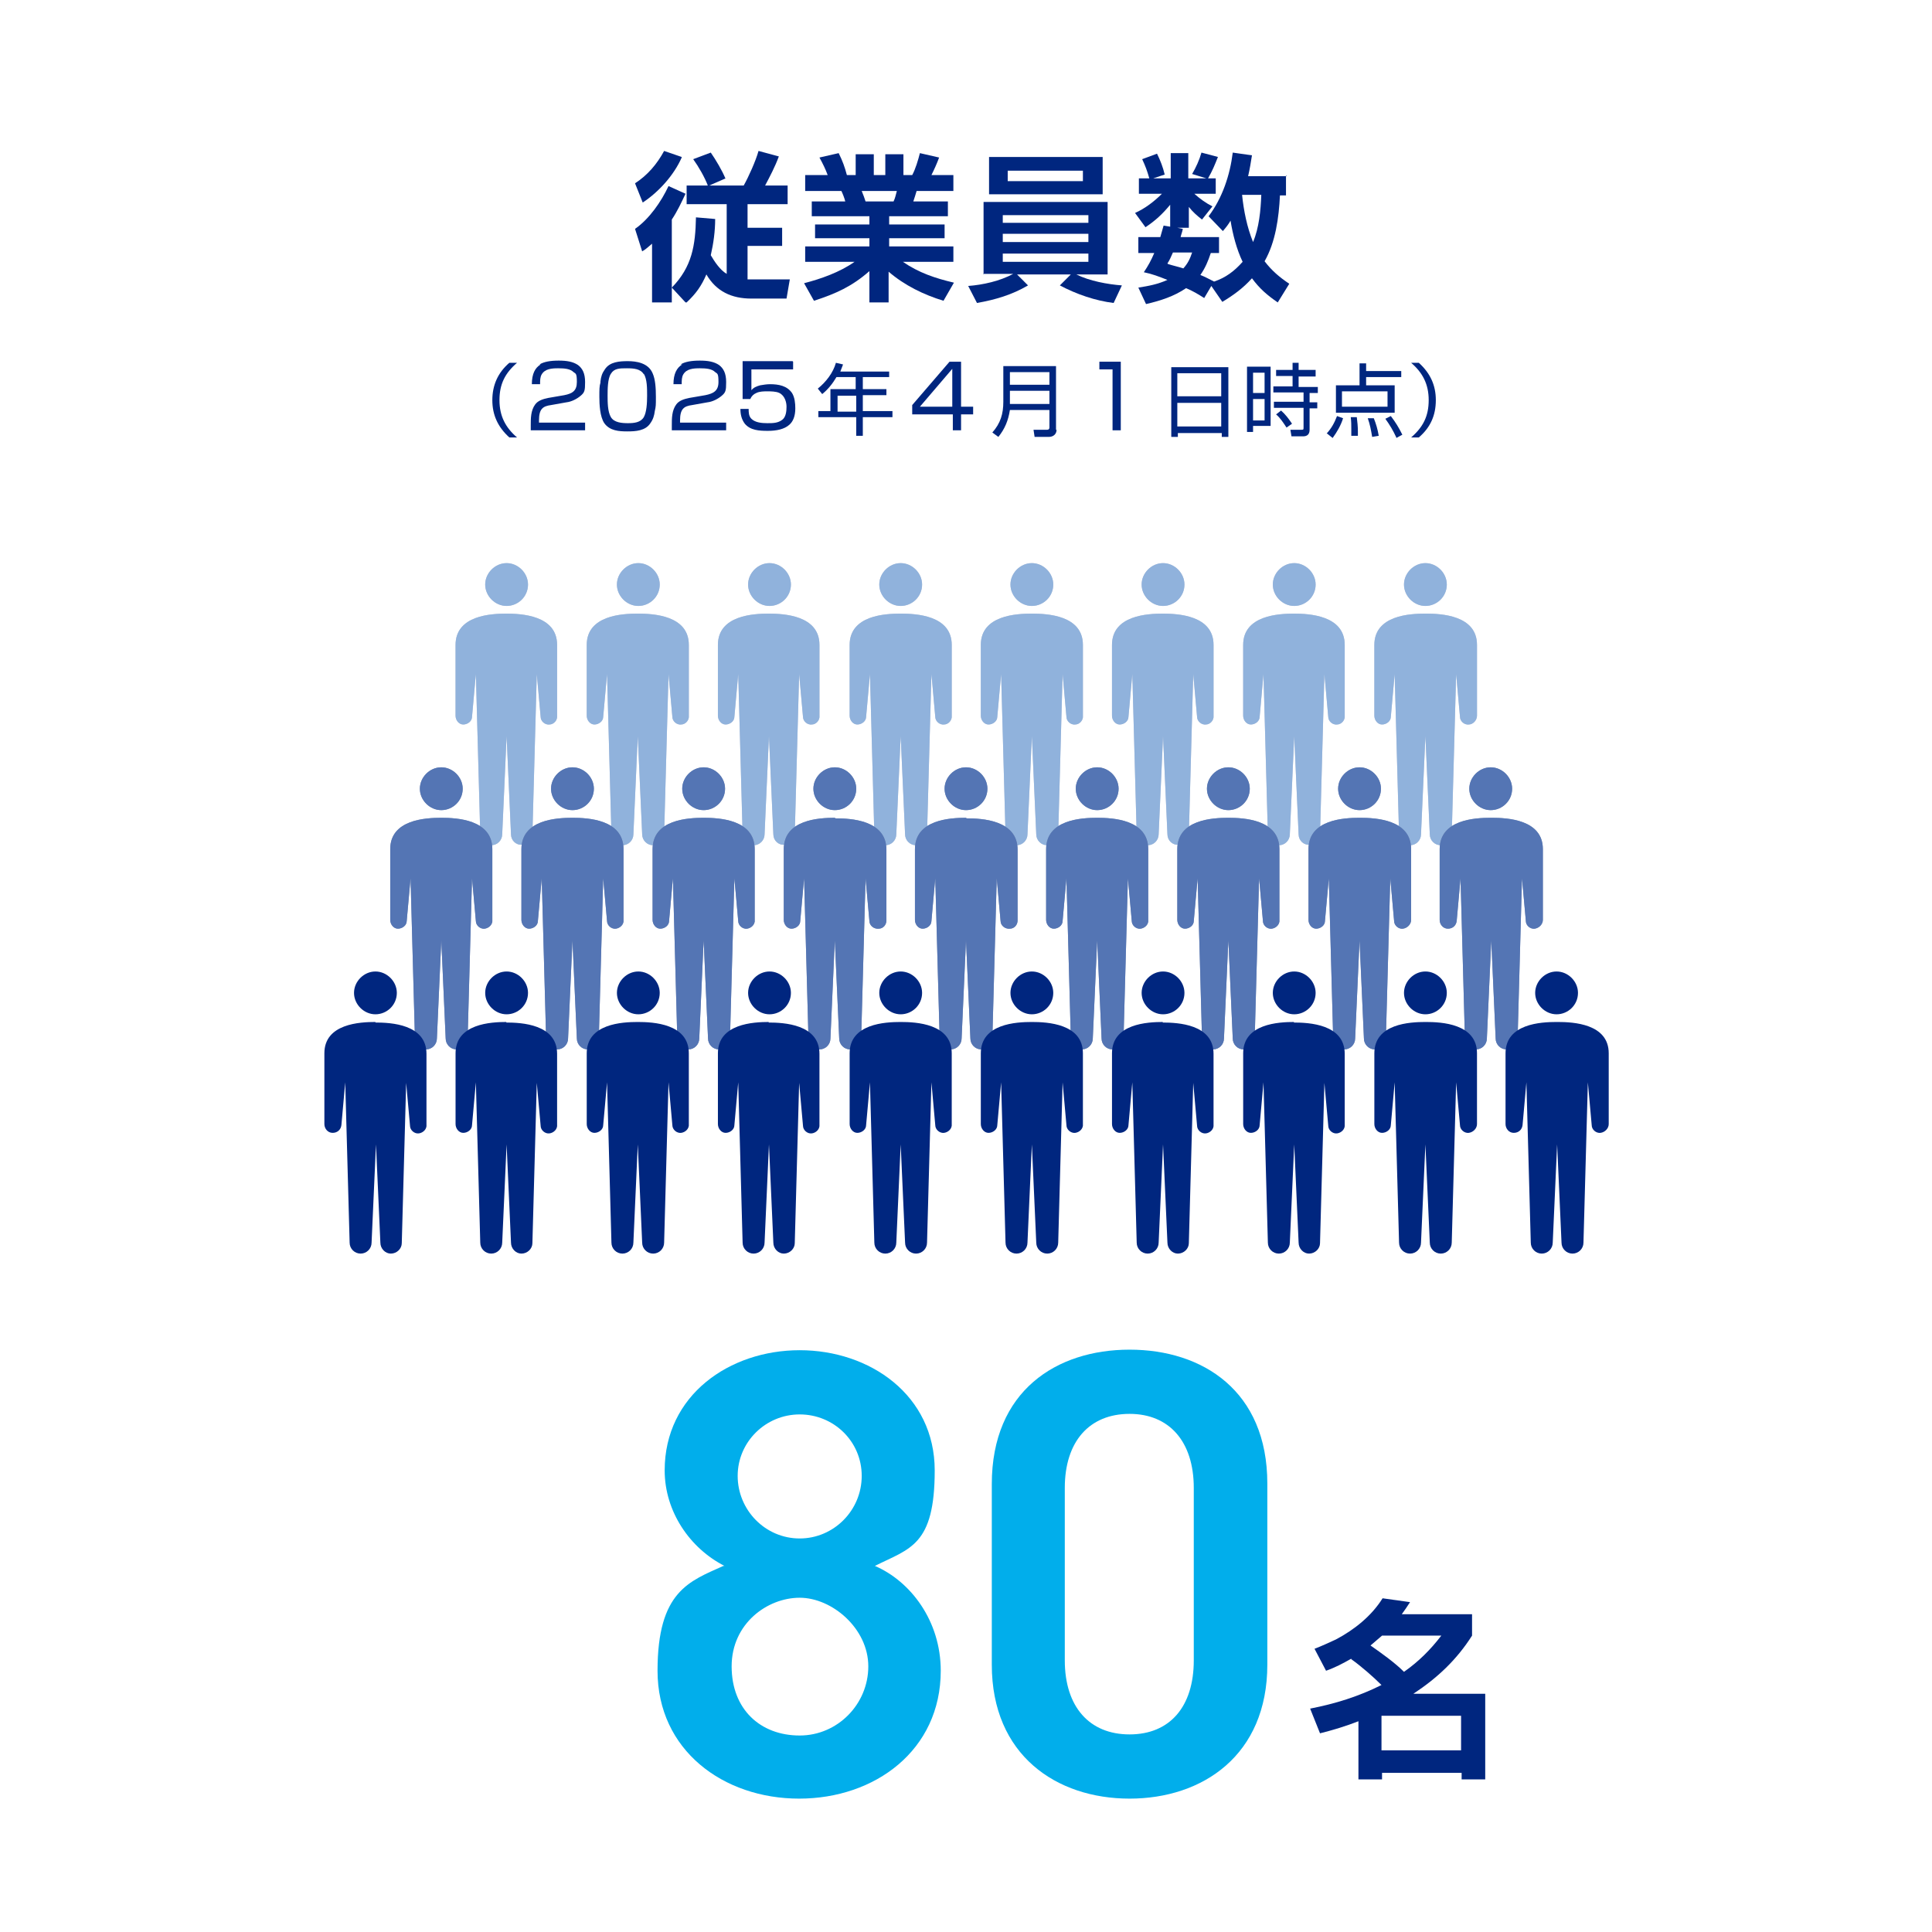 <?xml version="1.0" encoding="UTF-8"?>
<svg id="_レイヤー_1" data-name="レイヤー_1" xmlns="http://www.w3.org/2000/svg" version="1.1" viewBox="0 0 352 352">
  <!-- Generator: Adobe Illustrator 29.7.1, SVG Export Plug-In . SVG Version: 2.1.1 Build 8)  -->
  <defs>
    <style>
      .st0 {
        fill: #00267f;
      }

      .st1 {
        fill: #01aeeb;
      }

      .st2 {
        fill: #bdc7da;
      }

      .st3 {
        fill: #fff;
      }

      .st4 {
        fill: #5475b4;
      }

      .st5 {
        fill: #90b2dc;
      }

      .st6 {
        fill: #7b8fb5;
      }
    </style>
  </defs>
  <path class="st3" d="M0,0h352v352H0V0Z"/>
  <path class="st0" d="M124.2,28.7c-1.4,3.2-4.2,6.3-7.1,8.2l-1.4-3.5c2.3-1.5,4-3.5,5.3-5.9l3.2,1.1ZM122.4,55.1h-3.6v-10.7c-.6.5-1.1,1-1.8,1.4l-1.3-4.1c2.6-1.8,4.8-5,6.1-7.8l3.1,1.4c-.8,1.7-1.5,3.2-2.5,4.7v15.1h0ZM124.9,55.1l-2.5-2.7c3.7-3.8,4.3-7.7,4.4-12.8l3.5.3c0,2.2-.3,4.4-.8,6.6.7,1.2,1.7,2.7,2.9,3.4v-12.7h-7.3v-3.4h10.4c.9-1.6,2.2-4.5,2.7-6.3l3.7,1c-.7,1.9-1.6,3.6-2.5,5.3h4.1v3.4h-7.3v4.3h6.3v3.3h-6.3v6.1h7.7l-.6,3.5h-6.4c-3.6,0-6.4-1.3-8.2-4.4-.9,2.1-1.9,3.5-3.6,5.1h0ZM132.2,32.5l-3.2,1.4c-.6-1.6-1.7-3.5-2.7-4.9l3.2-1.2c.9,1.3,2.1,3.3,2.7,4.8h0Z"/>
  <path class="st0" d="M146.7,47.7v-2.8h11.7v-1.5h-9.9v-2.5h9.9v-1.5h-10.5v-2.7h6.1c-.1-.5-.5-1.5-.7-1.9h-6.6v-2.9h4.1c-.4-1.1-.9-2.1-1.5-3.2l3.5-.8c.7,1.4,1.1,2.5,1.5,4h1.6v-3.8h3.3v3.8h2.1v-3.8h3.3v3.8h1.6c.6-1.1,1.1-2.8,1.4-4l3.5.8c-.4,1.1-.9,2.2-1.4,3.2h4v2.9h-6.7c-.2.7-.4,1.3-.6,1.9h6.3v2.7h-10.7v1.5h10.1v2.5h-10.1v1.5h11.7v2.8h-9.2c2.9,2,5.9,3,9.3,3.8l-1.9,3.3c-3.6-1.1-7.1-2.8-10-5.3v5.6h-3.5v-5.7c-3.2,2.8-6.1,4.1-10.1,5.4l-1.8-3.2c3.1-.8,6.5-2,9.2-3.9h-9ZM157,34.8c.3.7.5,1.3.7,1.9h5.1c.3-.6.4-1.2.6-1.9h-6.3Z"/>
  <path class="st0" d="M179.2,50v-13.2h22.6v13.2h-5.7c2.4,1.2,5.7,1.8,8.3,2l-1.5,3.2c-3.3-.4-6.8-1.6-9.8-3.2l2-2h-9.8l2,2c-2.9,1.7-5.9,2.6-9.3,3.2l-1.6-3.1c2.7-.2,5.8-.9,8.2-2.2h-5.5,0ZM200.9,28.6v6.8h-20.7v-6.8h20.7ZM182.7,40.6h15.6v-1.4h-15.6v1.4ZM182.7,44.1h15.6v-1.5h-15.6v1.5ZM182.7,47.7h15.6v-1.5h-15.6v1.5ZM183.6,33h13.7v-1.9h-13.7v1.9Z"/>
  <path class="st0" d="M234.3,32v3.6h-1.1c-.2,4.1-.8,8.5-2.8,12,1.3,1.7,2.7,2.9,4.5,4.1l-2.1,3.4c-1.9-1.3-3.3-2.5-4.7-4.4-1.6,1.8-3.4,3.1-5.4,4.3l-2-2.9-1.3,2.2c-1.1-.7-2.1-1.3-3.3-1.8-2.2,1.5-4.7,2.3-7.3,2.9l-1.4-3c1.9-.3,3.5-.6,5.3-1.4-1.5-.6-2.8-1.1-4.3-1.4.8-1.2,1.3-2.1,1.9-3.5h-2.9v-2.9h4c.2-.7.4-1.4.6-2.1l1.2.2v-4c-1.4,1.7-2.7,2.9-4.5,4.1l-1.9-2.6c1.8-.8,3.5-2.1,4.9-3.5h-4.2v-2.8h1.9c-.4-1.4-.7-2.2-1.3-3.5l2.7-1c.6,1.2,1.1,2.5,1.4,3.8l-2.1.7h3.2v-4.6h3.2v4.6h3.3l-2.6-.8c.7-1.2,1.3-2.5,1.7-3.9l3,.8c-.6,1.5-1,2.5-1.8,3.9h1.4v2.8h-3.9c1,.9,2.1,1.7,3.3,2.3l-1.9,2.4c-.9-.7-1.7-1.4-2.4-2.3v3.8h-2.1l1,.2c-.1.6-.3,1-.4,1.5h7v2.9h-1.5c-.5,1.5-1,2.7-1.9,4,.8.3,1.7.8,2.5,1.2h0c2.1-.7,3.7-1.9,5.2-3.6-1.1-2.3-1.8-5-2.2-7.5-.4.7-.8,1.2-1.4,1.9l-2.6-2.7c2.5-3.3,3.9-7.5,4.4-11.6l3.5.5c-.2,1.3-.4,2.5-.7,3.8h7.1ZM212.8,48.1c.9.3,1.9.5,2.8.8.8-.9,1.2-1.7,1.6-2.9h-3.5c-.3.7-.6,1.4-1,2ZM229.8,35.5h-3.5c.3,2.9.9,5.9,2,8.6,1.1-2.6,1.4-5.8,1.5-8.6Z"/>
  <path class="st0" d="M94.2,66.1c-2.2,1.9-3.2,3.9-3.2,6.8s1.1,5,3.2,6.8h-1.4c-2.1-1.9-3.1-4.1-3.1-6.8s1-5,3.1-6.8h1.4Z"/>
  <path class="st0" d="M98.3,66.4c.8-.5,2-.7,3.5-.7s2.6.2,3.5.8c.8.6,1.3,1.5,1.3,3.1s-.1,1.9-.8,2.5-1.7,1.1-2.6,1.2l-2.8.5c-1.5.2-2.2.7-2.2,2.8v.4h8.4v1.4h-9.9v-.9c0-1.3,0-2.7.8-3.8.5-.7,1.4-1,2.4-1.2l2.9-.5c1.5-.3,2.3-.8,2.3-2.4s-.2-1.5-.6-1.8c-.6-.6-1.6-.7-2.8-.7s-2.4.1-3,1.1c-.3.5-.3,1.1-.3,1.8h-1.5c0-1.9.6-3,1.6-3.6h0Z"/>
  <path class="st0" d="M109.4,69.5c.1-.9.3-1.5.8-2.2.9-1.4,2.7-1.5,4.2-1.5s3.7.3,4.5,2.2c.5,1.1.6,2.7.6,4.3s0,1.7-.2,2.6c-.1.8-.3,1.5-.8,2.2-.9,1.4-2.7,1.5-4.2,1.5s-3.2-.1-4.2-1.5c-.8-1.2-.9-3.4-.9-4.8s0-1.9.2-2.6h0ZM117.3,68.2c-.6-1-1.8-1.1-3.1-1.1s-2.3,0-2.9,1c-.6.9-.6,2.9-.6,4s0,2.9.6,3.9c.6,1,2,1.1,3.1,1.1s2.3-.1,2.9-1.1c.5-.9.6-2.5.6-3.9s0-3-.6-4Z"/>
  <path class="st0" d="M124,66.4c.8-.5,2-.7,3.5-.7s2.6.2,3.5.8c.8.6,1.3,1.5,1.3,3.1s-.1,1.9-.8,2.5-1.7,1.1-2.6,1.2l-2.8.5c-1.5.2-2.2.7-2.2,2.8v.4h8.4v1.4h-9.9v-.9c0-1.3,0-2.7.8-3.8.5-.7,1.4-1,2.4-1.2l2.9-.5c1.5-.3,2.4-.8,2.4-2.4s-.2-1.5-.6-1.8c-.6-.6-1.6-.7-2.8-.7s-2.4.1-3,1.1c-.3.5-.3,1.1-.3,1.8h-1.5c0-1.9.6-3,1.6-3.6h0Z"/>
  <path class="st0" d="M144.5,65.9v1.4h-7.6v3.8c.4-.5.9-.7,1.6-.9.6-.1,1.2-.2,1.8-.2,1.6,0,3.1.3,4,1.6.5.8.6,1.9.6,2.8,0,1.4-.4,2.4-1.1,3-.9.8-2.3,1.1-3.9,1.1s-3.2-.1-4.2-1.3c-.6-.8-.8-1.7-.8-2.7h1.5c0,.6,0,1.3.5,1.8.7.7,1.9.8,2.9.8s1.9,0,2.7-.6c.7-.5.8-1.6.8-2.4s-.3-2-1.3-2.5c-.6-.3-1.6-.3-2.2-.3s-1.4,0-2,.3c-.5.2-.9.6-1.1,1.1h-1.4v-6.9h9.1Z"/>
  <path class="st0" d="M162,67.6v1.1h-4.8v2.2h4.3v1.1h-4.3v2.9h5.4v1.1h-5.4v3.4h-1.2v-3.4h-6.9v-1.1h2.2v-4h4.6v-2.2h-3.5c-.7,1.2-1.6,2.3-2.6,3.1l-.8-1c1.5-1.2,2.8-2.9,3.3-4.7l1.3.3c-.2.5-.3.8-.5,1.3h8.9ZM152.6,72.1v2.9h3.4v-2.9h-3.4Z"/>
  <path class="st0" d="M175.1,65.9v8.2h2.2v1.4h-2.2v2.9h-1.5v-2.9h-7.4v-1.7l6.8-7.9h2.1ZM167.6,74.1h5.9v-6.9l-5.9,6.9Z"/>
  <path class="st0" d="M192.5,78.3c0,.8-.6,1.3-1.4,1.3h-2.6l-.2-1.3h2.5c.3,0,.4-.2.4-.4v-3.2h-7.2c-.3,1.9-.9,3.4-2.1,4.9l-1.1-.8c1.5-1.7,2-3.4,2-5.6v-6.5h9.6v11.6h0ZM184,70.1h7.2v-2.3h-7.2v2.3ZM184,73.6h7.2v-2.4h-7.2v2.4Z"/>
  <path class="st0" d="M204.2,65.9v12.5h-1.5v-11.1h-2.4v-1.4h3.9Z"/>
  <path class="st0" d="M223.8,66.9v12.7h-1.2v-.7h-8v.7h-1.2v-12.7h10.5ZM222.5,72.2v-4.2h-8v4.2h8ZM214.5,77.7h8v-4.3h-8v4.3Z"/>
  <path class="st0" d="M231.5,66.8v10.8h-3.2v1.1h-1.1v-11.9h4.3ZM228.3,67.9v3.7h2.1v-3.7h-2.1ZM228.3,72.7v3.9h2.1v-3.9h-2.1ZM239.7,68.6h-3.1v1.9h3.5v1.1h-1.5v1.7h1.4v1.1h-1.4v3.9c0,.8-.4,1.2-1.2,1.2h-2.1l-.2-1.2h2c.3,0,.4,0,.4-.3v-3.7h-5.4v-1.1h5.4v-1.7h-5.5v-1.1h3.5v-1.9h-3v-1.1h3v-1.3h1.1v1.3h3.1v1.1h0ZM235.4,77.2l-1,.7c-.6-.9-1.1-1.7-1.9-2.4l.9-.7c.8.7,1.4,1.5,2,2.4h0Z"/>
  <path class="st0" d="M241.7,79c.9-1,1.4-1.9,1.9-3.2l1.1.4c-.4,1.3-1.1,2.5-1.9,3.6l-1-.8ZM255.3,68.7h-6.4v1.5h5.2v5h-10.7v-5h4.3v-4h1.2v1.4h6.4v1.1h0ZM244.5,71.3v2.8h8.3v-2.8h-8.3ZM246.2,79.5c0-.4,0-.8,0-1.3,0-.7,0-1.4-.1-2.2h1.1c.1.8.2,1.7.2,2.6s0,.5,0,.8h-1.2ZM250,79.6c-.2-1.2-.4-2.3-.8-3.4h1.1c.4,1,.7,2,.9,3.2l-1.2.2h0ZM254.4,79.7c-.6-1.3-1.2-2.3-2-3.4l1-.5c.9,1.2,1.4,2,2.1,3.4l-1.1.6Z"/>
  <path class="st0" d="M261.6,72.9c0,2.8-1,5-3.1,6.8h-1.4c2.2-1.9,3.2-3.9,3.2-6.8s-1.1-5-3.2-6.8h1.4c2.1,1.9,3.1,4.1,3.1,6.8Z"/>
  <path class="st1" d="M132,285.3c-6.3-3.2-10.9-9.9-10.9-17.4,0-13.7,11.8-21.9,24.6-21.9s24.6,8.2,24.6,21.9-4.5,14.2-10.9,17.4c6.5,2.8,12,10,12,19.1,0,14.5-12,23.3-25.8,23.3s-25.8-8.8-25.8-23.3,5.8-16.3,12-19.1h0ZM145.7,316.2c6.9,0,12.5-5.7,12.5-12.6s-6.6-12.5-12.5-12.5-12.4,4.7-12.4,12.5,5.2,12.6,12.4,12.6ZM145.7,280.3c6.2,0,11.3-5.1,11.3-11.4s-5.1-11.2-11.3-11.2-11.3,5-11.3,11.2,5,11.4,11.3,11.4h0Z"/>
  <path class="st1" d="M205.8,327.7c-13.3,0-25.1-7.9-25.1-24.4v-32.9c0-17,11.8-24.5,25.1-24.5s25.1,7.5,25.1,24.4v33c0,16.5-11.8,24.4-25.1,24.4ZM205.8,257.6c-7.3,0-11.8,5-11.8,13.5v31.4c0,8.5,4.5,13.5,11.8,13.5s11.7-5,11.7-13.5v-31.4c0-8.5-4.5-13.5-11.7-13.5Z"/>
  <path class="st0" d="M246.2,302.2c-1.6.9-2.9,1.6-4.6,2.2l-2.1-4c1.3-.5,2.6-1.1,3.9-1.7,3.4-1.8,6.5-4.3,8.5-7.5l5,.7c-.5.8-1,1.5-1.5,2.2h12.8v3.9c-2.8,4.4-6.3,7.7-10.7,10.6h13.1v15.6h-4.3v-1.2h-14.5v1.2h-4.3v-10.6c-2.3.9-4.6,1.6-7,2.2l-1.8-4.5c4.6-.9,8.8-2.2,13-4.3-1.5-1.5-3.8-3.5-5.5-4.7h0ZM262.6,298h-10.8c-.7.6-1.4,1.2-2.1,1.8,2,1.4,4.4,3.1,6.1,4.8,2.7-1.9,4.8-4,6.8-6.6h0ZM251.7,312.6v6.3h14.5v-6.3h-14.5Z"/>
  <path class="st2" d="M96.2,106.5c0,2.2-1.8,3.9-3.9,3.9s-3.9-1.8-3.9-3.9,1.8-3.9,3.9-3.9,3.9,1.8,3.9,3.9Z"/>
  <path class="st2" d="M92.3,111.8c-2.8,0-9.3.3-9.3,5.7v12.9c0,.8.6,1.6,1.4,1.6.8,0,1.6-.6,1.6-1.4l.7-7.8.8,29.2c0,1.1.9,2,2,2s2-.9,2-2l.8-17.9.8,17.9c0,1.1.9,2,2,1.9,1.1,0,1.9-.9,1.9-1.9l.8-29.2.7,7.8c0,.8.8,1.5,1.6,1.4.8,0,1.5-.8,1.4-1.6v-12.9c0-5.4-6.5-5.7-9.3-5.7h0Z"/>
  <path class="st2" d="M120.2,106.5c0,2.2-1.8,3.9-3.9,3.9s-3.9-1.8-3.9-3.9,1.8-3.9,3.9-3.9,3.9,1.8,3.9,3.9Z"/>
  <path class="st2" d="M116.2,111.8c-2.8,0-9.3.3-9.3,5.7v12.9c0,.8.6,1.6,1.4,1.6.8,0,1.6-.6,1.6-1.4l.7-7.8.8,29.2c0,1.1.9,2,2,2s2-.9,2-2l.8-17.9.8,17.9c0,1.1.9,2,2,2s2-.9,2-2l.8-29.2.7,7.8c0,.8.8,1.5,1.6,1.4.8,0,1.5-.8,1.4-1.6v-12.9c0-5.4-6.5-5.7-9.3-5.7h0Z"/>
  <path class="st2" d="M144.1,106.5c0,2.2-1.8,3.9-3.9,3.9s-3.9-1.8-3.9-3.9,1.8-3.9,3.9-3.9,3.9,1.8,3.9,3.9Z"/>
  <path class="st2" d="M140.1,111.8c-2.8,0-9.3.3-9.3,5.7v12.9c0,.8.6,1.6,1.4,1.6.8,0,1.6-.6,1.6-1.4l.7-7.8.8,29.2c0,1.1.9,2,2,2s2-.9,2-2l.8-17.9.8,17.9c0,1.1.9,2,2,1.9,1.1,0,1.9-.9,1.9-1.9l.8-29.2.7,7.8c0,.8.8,1.5,1.6,1.4.8,0,1.5-.8,1.4-1.6v-12.9c0-5.4-6.5-5.7-9.3-5.7h0Z"/>
  <path class="st2" d="M168,106.5c0,2.2-1.8,3.9-3.9,3.9s-3.9-1.8-3.9-3.9,1.8-3.9,3.9-3.9,3.9,1.8,3.9,3.9Z"/>
  <path class="st2" d="M164.1,111.8c-2.8,0-9.3.3-9.3,5.7v12.9c0,.8.6,1.6,1.4,1.6.8,0,1.6-.6,1.6-1.4l.7-7.8.8,29.2c0,1.1.9,2,2,2s2-.9,2-2l.8-17.9.8,17.9c0,1.1.9,2,2,2s2-.9,2-2l.8-29.2.7,7.8c0,.8.8,1.5,1.6,1.4.8,0,1.5-.8,1.4-1.6v-12.9c0-5.4-6.5-5.7-9.3-5.7h0Z"/>
  <path class="st2" d="M191.9,106.5c0,2.2-1.8,3.9-3.9,3.9s-3.9-1.8-3.9-3.9,1.8-3.9,3.9-3.9,3.9,1.8,3.9,3.9Z"/>
  <path class="st2" d="M188,111.8c-2.8,0-9.3.3-9.3,5.7v12.9c0,.8.6,1.6,1.4,1.6.8,0,1.6-.6,1.6-1.4l.7-7.8.8,29.2c0,1.1.9,2,2,2s2-.9,2-2l.8-17.9.8,17.9c0,1.1.9,2,2,2s2-.9,2-2l.8-29.2.7,7.8c0,.8.8,1.5,1.6,1.4.8,0,1.5-.8,1.4-1.6v-12.9c0-5.4-6.5-5.7-9.3-5.7h0Z"/>
  <path class="st2" d="M215.8,106.5c0,2.2-1.8,3.9-3.9,3.9s-3.9-1.8-3.9-3.9,1.8-3.9,3.9-3.9,3.9,1.8,3.9,3.9Z"/>
  <path class="st2" d="M211.9,111.8c-2.8,0-9.3.3-9.3,5.7v12.9c0,.8.6,1.6,1.4,1.6.8,0,1.6-.6,1.6-1.4l.7-7.8.8,29.2c0,1.1.9,2,2,2s2-.9,2-2l.8-17.9.8,17.9c0,1.1.9,2,2,1.9,1.1,0,1.9-.9,1.9-1.9l.8-29.2.7,7.8c0,.8.8,1.5,1.6,1.4.8,0,1.5-.8,1.4-1.6v-12.9c0-5.4-6.5-5.7-9.3-5.7h0Z"/>
  <path class="st2" d="M239.7,106.5c0,2.2-1.8,3.9-3.9,3.9s-3.9-1.8-3.9-3.9,1.8-3.9,3.9-3.9,3.9,1.8,3.9,3.9Z"/>
  <path class="st2" d="M235.8,111.8c-2.8,0-9.3.3-9.3,5.7v12.9c0,.8.6,1.6,1.4,1.6.8,0,1.6-.6,1.6-1.4l.7-7.8.8,29.2c0,1.1.9,2,2,2s2-.9,2-2l.8-17.9.8,17.9c0,1.1.9,2,2,1.9,1.1,0,1.9-.9,1.9-1.9l.8-29.2.7,7.8c0,.8.8,1.5,1.6,1.4.8,0,1.5-.8,1.4-1.6v-12.9c0-5.4-6.5-5.7-9.3-5.7h0Z"/>
  <path class="st2" d="M263.6,106.5c0,2.2-1.8,3.9-3.9,3.9s-3.9-1.8-3.9-3.9,1.8-3.9,3.9-3.9,3.9,1.8,3.9,3.9Z"/>
  <path class="st2" d="M259.7,111.8c-2.8,0-9.3.3-9.3,5.7v12.9c0,.8.6,1.6,1.4,1.6.8,0,1.6-.6,1.6-1.4l.7-7.8.8,29.2c0,1.1.9,2,2,2s2-.9,2-2l.8-17.9.8,17.9c0,1.1.9,2,2,2s2-.9,2-2l.8-29.2.7,7.8c0,.8.8,1.5,1.6,1.4.8,0,1.5-.8,1.5-1.6v-12.9c0-5.4-6.5-5.7-9.3-5.7h0Z"/>
  <path class="st5" d="M96.2,106.5c0,2.2-1.8,3.9-3.9,3.9s-3.9-1.8-3.9-3.9,1.8-3.9,3.9-3.9,3.9,1.8,3.9,3.9Z"/>
  <path class="st5" d="M92.3,111.8c-2.8,0-9.3.3-9.3,5.7v12.9c0,.8.6,1.6,1.4,1.6.8,0,1.6-.6,1.6-1.4l.7-7.8.8,29.2c0,1.1.9,2,2,2s2-.9,2-2l.8-17.9.8,17.9c0,1.1.9,2,2,1.9,1.1,0,1.9-.9,1.9-1.9l.8-29.2.7,7.8c0,.8.8,1.5,1.6,1.4.8,0,1.5-.8,1.4-1.6v-12.9c0-5.4-6.5-5.7-9.3-5.7h0Z"/>
  <path class="st5" d="M120.2,106.5c0,2.2-1.8,3.9-3.9,3.9s-3.9-1.8-3.9-3.9,1.8-3.9,3.9-3.9,3.9,1.8,3.9,3.9Z"/>
  <path class="st5" d="M116.2,111.8c-2.8,0-9.3.3-9.3,5.7v12.9c0,.8.6,1.6,1.4,1.6.8,0,1.6-.6,1.6-1.4l.7-7.8.8,29.2c0,1.1.9,2,2,2s2-.9,2-2l.8-17.9.8,17.9c0,1.1.9,2,2,2s2-.9,2-2l.8-29.2.7,7.8c0,.8.8,1.5,1.6,1.4.8,0,1.5-.8,1.4-1.6v-12.9c0-5.4-6.5-5.7-9.3-5.7h0Z"/>
  <path class="st5" d="M144.1,106.5c0,2.2-1.8,3.9-3.9,3.9s-3.9-1.8-3.9-3.9,1.8-3.9,3.9-3.9,3.9,1.8,3.9,3.9Z"/>
  <path class="st5" d="M140.1,111.8c-2.8,0-9.3.3-9.3,5.7v12.9c0,.8.6,1.6,1.4,1.6.8,0,1.6-.6,1.6-1.4l.7-7.8.8,29.2c0,1.1.9,2,2,2s2-.9,2-2l.8-17.9.8,17.9c0,1.1.9,2,2,1.9,1.1,0,1.9-.9,1.9-1.9l.8-29.2.7,7.8c0,.8.8,1.5,1.6,1.4.8,0,1.5-.8,1.4-1.6v-12.9c0-5.4-6.5-5.7-9.3-5.7h0Z"/>
  <path class="st5" d="M168,106.5c0,2.2-1.8,3.9-3.9,3.9s-3.9-1.8-3.9-3.9,1.8-3.9,3.9-3.9,3.9,1.8,3.9,3.9Z"/>
  <path class="st5" d="M164.1,111.8c-2.8,0-9.3.3-9.3,5.7v12.9c0,.8.6,1.6,1.4,1.6.8,0,1.6-.6,1.6-1.4l.7-7.8.8,29.2c0,1.1.9,2,2,2s2-.9,2-2l.8-17.9.8,17.9c0,1.1.9,2,2,2s2-.9,2-2l.8-29.2.7,7.8c0,.8.8,1.5,1.6,1.4.8,0,1.5-.8,1.4-1.6v-12.9c0-5.4-6.5-5.7-9.3-5.7h0Z"/>
  <path class="st5" d="M191.9,106.5c0,2.2-1.8,3.9-3.9,3.9s-3.9-1.8-3.9-3.9,1.8-3.9,3.9-3.9,3.9,1.8,3.9,3.9Z"/>
  <path class="st5" d="M188,111.8c-2.8,0-9.3.3-9.3,5.7v12.9c0,.8.6,1.6,1.4,1.6.8,0,1.6-.6,1.6-1.4l.7-7.8.8,29.2c0,1.1.9,2,2,2s2-.9,2-2l.8-17.9.8,17.9c0,1.1.9,2,2,2s2-.9,2-2l.8-29.2.7,7.8c0,.8.8,1.5,1.6,1.4.8,0,1.5-.8,1.4-1.6v-12.9c0-5.4-6.5-5.7-9.3-5.7h0Z"/>
  <path class="st5" d="M215.8,106.5c0,2.2-1.8,3.9-3.9,3.9s-3.9-1.8-3.9-3.9,1.8-3.9,3.9-3.9,3.9,1.8,3.9,3.9Z"/>
  <path class="st5" d="M211.9,111.8c-2.8,0-9.3.3-9.3,5.7v12.9c0,.8.6,1.6,1.4,1.6.8,0,1.6-.6,1.6-1.4l.7-7.8.8,29.2c0,1.1.9,2,2,2s2-.9,2-2l.8-17.9.8,17.9c0,1.1.9,2,2,1.9,1.1,0,1.9-.9,1.9-1.9l.8-29.2.7,7.8c0,.8.8,1.5,1.6,1.4.8,0,1.5-.8,1.4-1.6v-12.9c0-5.4-6.5-5.7-9.3-5.7h0Z"/>
  <path class="st5" d="M239.7,106.5c0,2.2-1.8,3.9-3.9,3.9s-3.9-1.8-3.9-3.9,1.8-3.9,3.9-3.9,3.9,1.8,3.9,3.9Z"/>
  <path class="st5" d="M235.8,111.8c-2.8,0-9.3.3-9.3,5.7v12.9c0,.8.6,1.6,1.4,1.6.8,0,1.6-.6,1.6-1.4l.7-7.8.8,29.2c0,1.1.9,2,2,2s2-.9,2-2l.8-17.9.8,17.9c0,1.1.9,2,2,1.9,1.1,0,1.9-.9,1.9-1.9l.8-29.2.7,7.8c0,.8.8,1.5,1.6,1.4.8,0,1.5-.8,1.4-1.6v-12.9c0-5.4-6.5-5.7-9.3-5.7h0Z"/>
  <path class="st5" d="M263.6,106.5c0,2.2-1.8,3.9-3.9,3.9s-3.9-1.8-3.9-3.9,1.8-3.9,3.9-3.9,3.9,1.8,3.9,3.9Z"/>
  <path class="st5" d="M259.7,111.8c-2.8,0-9.3.3-9.3,5.7v12.9c0,.8.6,1.6,1.4,1.6.8,0,1.6-.6,1.6-1.4l.7-7.8.8,29.2c0,1.1.9,2,2,2s2-.9,2-2l.8-17.9.8,17.9c0,1.1.9,2,2,2s2-.9,2-2l.8-29.2.7,7.8c0,.8.8,1.5,1.6,1.4.8,0,1.5-.8,1.5-1.6v-12.9c0-5.4-6.5-5.7-9.3-5.7h0Z"/>
  <path class="st6" d="M84.3,143.7c0,2.2-1.8,3.9-3.9,3.9s-3.9-1.8-3.9-3.9,1.8-3.9,3.9-3.9,3.9,1.8,3.9,3.9Z"/>
  <path class="st6" d="M80.4,149c-2.8,0-9.3.3-9.3,5.7v12.9c0,.8.6,1.6,1.4,1.6s1.6-.6,1.6-1.4l.7-7.8.8,29.2c0,1.1.9,2,2,2s2-.9,2-2l.8-17.9.8,17.9c0,1.1.9,2,2,2s2-.9,2-2l.8-29.2.7,7.8c0,.8.8,1.5,1.6,1.4s1.5-.8,1.4-1.6v-12.9c0-5.4-6.5-5.7-9.3-5.7h0Z"/>
  <path class="st4" d="M84.3,143.7c0,2.2-1.8,3.9-3.9,3.9s-3.9-1.8-3.9-3.9,1.8-3.9,3.9-3.9,3.9,1.8,3.9,3.9Z"/>
  <path class="st4" d="M80.4,149c-2.8,0-9.3.3-9.3,5.7v12.9c0,.8.6,1.6,1.4,1.6s1.6-.6,1.6-1.4l.7-7.8.8,29.2c0,1.1.9,2,2,2s2-.9,2-2l.8-17.9.8,17.9c0,1.1.9,2,2,2s2-.9,2-2l.8-29.2.7,7.8c0,.8.8,1.5,1.6,1.4s1.5-.8,1.4-1.6v-12.9c0-5.4-6.5-5.7-9.3-5.7h0Z"/>
  <path class="st6" d="M108.2,143.7c0,2.2-1.8,3.9-3.9,3.9s-3.9-1.8-3.9-3.9,1.8-3.9,3.9-3.9,3.9,1.8,3.9,3.9Z"/>
  <path class="st6" d="M104.3,149c-2.8,0-9.3.3-9.3,5.7v12.9c0,.8.6,1.6,1.4,1.6s1.6-.6,1.6-1.4l.7-7.8.8,29.2c0,1.1.9,2,2,2s2-.9,2-2l.8-17.9.8,17.9c0,1.1.9,2,2,2s2-.9,2-2l.8-29.2.7,7.8c0,.8.8,1.5,1.6,1.4s1.5-.8,1.4-1.6v-12.9c0-5.4-6.5-5.7-9.3-5.7h0Z"/>
  <path class="st4" d="M108.2,143.7c0,2.2-1.8,3.9-3.9,3.9s-3.9-1.8-3.9-3.9,1.8-3.9,3.9-3.9,3.9,1.8,3.9,3.9Z"/>
  <path class="st4" d="M104.3,149c-2.8,0-9.3.3-9.3,5.7v12.9c0,.8.6,1.6,1.4,1.6s1.6-.6,1.6-1.4l.7-7.8.8,29.2c0,1.1.9,2,2,2s2-.9,2-2l.8-17.9.8,17.9c0,1.1.9,2,2,2s2-.9,2-2l.8-29.2.7,7.8c0,.8.8,1.5,1.6,1.4s1.5-.8,1.4-1.6v-12.9c0-5.4-6.5-5.7-9.3-5.7h0Z"/>
  <path class="st6" d="M132.1,143.7c0,2.2-1.8,3.9-3.9,3.9s-3.9-1.8-3.9-3.9,1.8-3.9,3.9-3.9,3.9,1.8,3.9,3.9Z"/>
  <path class="st6" d="M128.2,149c-2.8,0-9.3.3-9.3,5.7v12.9c0,.8.6,1.6,1.4,1.6s1.6-.6,1.6-1.4l.7-7.8.8,29.2c0,1.1.9,2,2,2s2-.9,2-2l.8-17.9.8,17.9c0,1.1.9,2,2,2s2-.9,2-2l.8-29.2.7,7.8c0,.8.8,1.5,1.6,1.4s1.5-.8,1.4-1.6v-12.9c0-5.4-6.5-5.7-9.3-5.7h0Z"/>
  <path class="st4" d="M132.1,143.7c0,2.2-1.8,3.9-3.9,3.9s-3.9-1.8-3.9-3.9,1.8-3.9,3.9-3.9,3.9,1.8,3.9,3.9Z"/>
  <path class="st4" d="M128.2,149c-2.8,0-9.3.3-9.3,5.7v12.9c0,.8.6,1.6,1.4,1.6s1.6-.6,1.6-1.4l.7-7.8.8,29.2c0,1.1.9,2,2,2s2-.9,2-2l.8-17.9.8,17.9c0,1.1.9,2,2,2s2-.9,2-2l.8-29.2.7,7.8c0,.8.8,1.5,1.6,1.4s1.5-.8,1.4-1.6v-12.9c0-5.4-6.5-5.7-9.3-5.7h0Z"/>
  <path class="st6" d="M156,143.7c0,2.2-1.8,3.9-3.9,3.9s-3.9-1.8-3.9-3.9,1.8-3.9,3.9-3.9,3.9,1.8,3.9,3.9Z"/>
  <path class="st6" d="M152.1,149c-2.8,0-9.3.3-9.3,5.7v12.9c0,.8.6,1.6,1.4,1.6s1.6-.6,1.6-1.4l.7-7.8.8,29.2c0,1.1.9,2,2,2s2-.9,2-2l.8-17.9.8,17.9c0,1.1.9,2,2,2s2-.9,2-2l.8-29.2.7,7.8c0,.8.8,1.5,1.7,1.4.8,0,1.4-.7,1.4-1.5v-12.9c0-5.4-6.5-5.7-9.3-5.7h0Z"/>
  <path class="st4" d="M156,143.7c0,2.2-1.8,3.9-3.9,3.9s-3.9-1.8-3.9-3.9,1.8-3.9,3.9-3.9,3.9,1.8,3.9,3.9Z"/>
  <path class="st4" d="M152.1,149c-2.8,0-9.3.3-9.3,5.7v12.9c0,.8.6,1.6,1.4,1.6s1.6-.6,1.6-1.4l.7-7.8.8,29.2c0,1.1.9,2,2,2s2-.9,2-2l.8-17.9.8,17.9c0,1.1.9,2,2,2s2-.9,2-2l.8-29.2.7,7.8c0,.8.8,1.5,1.7,1.4.8,0,1.4-.7,1.4-1.5v-12.9c0-5.4-6.5-5.7-9.3-5.7h0Z"/>
  <path class="st6" d="M179.9,143.7c0,2.2-1.8,3.9-3.9,3.9s-3.9-1.8-3.9-3.9,1.8-3.9,3.9-3.9,3.9,1.8,3.9,3.9Z"/>
  <path class="st6" d="M176,149c-2.8,0-9.3.3-9.3,5.7v12.9c0,.8.6,1.6,1.4,1.6s1.6-.6,1.6-1.4l.7-7.8.8,29.2c0,1.1.9,2,2,2s2-.9,2-2l.8-17.9.8,17.9c0,1.1.9,2,2,2s2-.9,2-2l.8-29.2.7,7.8c0,.8.8,1.5,1.7,1.4.8,0,1.4-.7,1.4-1.5v-12.9c0-5.4-6.5-5.7-9.3-5.7h0Z"/>
  <path class="st4" d="M179.9,143.7c0,2.2-1.8,3.9-3.9,3.9s-3.9-1.8-3.9-3.9,1.8-3.9,3.9-3.9,3.9,1.8,3.9,3.9Z"/>
  <path class="st4" d="M176,149c-2.8,0-9.3.3-9.3,5.7v12.9c0,.8.6,1.6,1.4,1.6s1.6-.6,1.6-1.4l.7-7.8.8,29.2c0,1.1.9,2,2,2s2-.9,2-2l.8-17.9.8,17.9c0,1.1.9,2,2,2s2-.9,2-2l.8-29.2.7,7.8c0,.8.8,1.5,1.7,1.4.8,0,1.4-.7,1.4-1.5v-12.9c0-5.4-6.5-5.7-9.3-5.7h0Z"/>
  <path class="st6" d="M203.8,143.7c0,2.2-1.8,3.9-3.9,3.9s-3.9-1.8-3.9-3.9,1.8-3.9,3.9-3.9,3.9,1.8,3.9,3.9Z"/>
  <path class="st6" d="M199.9,149c-2.8,0-9.3.3-9.3,5.7v12.9c0,.8.6,1.6,1.4,1.6s1.6-.6,1.6-1.4l.7-7.8.8,29.2c0,1.1.9,2,2,2s2-.9,2-2l.8-17.9.8,17.9c0,1.1.9,2,2,2s2-.9,2-2l.8-29.2.7,7.8c0,.8.8,1.5,1.6,1.4s1.5-.8,1.4-1.6v-12.9c0-5.4-6.5-5.7-9.3-5.7h0Z"/>
  <path class="st4" d="M203.8,143.7c0,2.2-1.8,3.9-3.9,3.9s-3.9-1.8-3.9-3.9,1.8-3.9,3.9-3.9,3.9,1.8,3.9,3.9Z"/>
  <path class="st4" d="M199.9,149c-2.8,0-9.3.3-9.3,5.7v12.9c0,.8.6,1.6,1.4,1.6s1.6-.6,1.6-1.4l.7-7.8.8,29.2c0,1.1.9,2,2,2s2-.9,2-2l.8-17.9.8,17.9c0,1.1.9,2,2,2s2-.9,2-2l.8-29.2.7,7.8c0,.8.8,1.5,1.6,1.4s1.5-.8,1.4-1.6v-12.9c0-5.4-6.5-5.7-9.3-5.7h0Z"/>
  <path class="st6" d="M227.7,143.7c0,2.2-1.8,3.9-3.9,3.9s-3.9-1.8-3.9-3.9,1.8-3.9,3.9-3.9,3.9,1.8,3.9,3.9Z"/>
  <path class="st6" d="M223.8,149c-2.8,0-9.3.3-9.3,5.7v12.9c0,.8.6,1.6,1.4,1.6s1.6-.6,1.6-1.4l.7-7.8.8,29.2c0,1.1.9,2,2,2s2-.9,2-2l.8-17.9.8,17.9c0,1.1.9,2,2,2s2-.9,2-2l.8-29.2.7,7.8c0,.8.8,1.5,1.6,1.4s1.5-.8,1.4-1.6v-12.9c0-5.4-6.5-5.7-9.3-5.7h0Z"/>
  <path class="st4" d="M227.7,143.7c0,2.2-1.8,3.9-3.9,3.9s-3.9-1.8-3.9-3.9,1.8-3.9,3.9-3.9,3.9,1.8,3.9,3.9Z"/>
  <path class="st4" d="M223.8,149c-2.8,0-9.3.3-9.3,5.7v12.9c0,.8.6,1.6,1.4,1.6s1.6-.6,1.6-1.4l.7-7.8.8,29.2c0,1.1.9,2,2,2s2-.9,2-2l.8-17.9.8,17.9c0,1.1.9,2,2,2s2-.9,2-2l.8-29.2.7,7.8c0,.8.8,1.5,1.6,1.4s1.5-.8,1.4-1.6v-12.9c0-5.4-6.5-5.7-9.3-5.7h0Z"/>
  <path class="st6" d="M251.6,143.7c0,2.2-1.8,3.9-3.9,3.9s-3.9-1.8-3.9-3.9,1.8-3.9,3.9-3.9,3.9,1.8,3.9,3.9Z"/>
  <path class="st6" d="M247.7,149c-2.8,0-9.3.3-9.3,5.7v12.9c0,.8.6,1.6,1.4,1.6s1.6-.6,1.6-1.4l.7-7.8.8,29.2c0,1.1.9,2,2,2s2-.9,2-2l.8-17.9.8,17.9c0,1.1.9,2,2,2s2-.9,2-2l.8-29.2.7,7.8c0,.8.8,1.5,1.6,1.4s1.5-.8,1.5-1.6v-12.9c0-5.4-6.5-5.7-9.3-5.7Z"/>
  <path class="st4" d="M251.6,143.7c0,2.2-1.8,3.9-3.9,3.9s-3.9-1.8-3.9-3.9,1.8-3.9,3.9-3.9,3.9,1.8,3.9,3.9Z"/>
  <path class="st4" d="M247.7,149c-2.8,0-9.3.3-9.3,5.7v12.9c0,.8.6,1.6,1.4,1.6s1.6-.6,1.6-1.4l.7-7.8.8,29.2c0,1.1.9,2,2,2s2-.9,2-2l.8-17.9.8,17.9c0,1.1.9,2,2,2s2-.9,2-2l.8-29.2.7,7.8c0,.8.8,1.5,1.6,1.4s1.5-.8,1.5-1.6v-12.9c0-5.4-6.5-5.7-9.3-5.7Z"/>
  <path class="st6" d="M275.5,143.7c0,2.2-1.8,3.9-3.9,3.9s-3.9-1.8-3.9-3.9,1.8-3.9,3.9-3.9,3.9,1.8,3.9,3.9Z"/>
  <path class="st6" d="M271.6,149c-2.8,0-9.3.3-9.3,5.7v12.9c0,.8.6,1.6,1.5,1.6s1.5-.6,1.6-1.4l.7-7.8.8,29.2c0,1.1.9,2,2,2s2-.9,2-2l.8-17.9.8,17.9c0,1.1.9,2,2,2s2-.9,2-2l.8-29.2.7,7.8c0,.8.8,1.5,1.6,1.4s1.5-.8,1.5-1.6v-12.9c0-5.4-6.5-5.7-9.3-5.7h0Z"/>
  <path class="st4" d="M275.5,143.7c0,2.2-1.8,3.9-3.9,3.9s-3.9-1.8-3.9-3.9,1.8-3.9,3.9-3.9,3.9,1.8,3.9,3.9Z"/>
  <path class="st4" d="M271.6,149c-2.8,0-9.3.3-9.3,5.7v12.9c0,.8.6,1.6,1.5,1.6s1.5-.6,1.6-1.4l.7-7.8.8,29.2c0,1.1.9,2,2,2s2-.9,2-2l.8-17.9.8,17.9c0,1.1.9,2,2,2s2-.9,2-2l.8-29.2.7,7.8c0,.8.8,1.5,1.6,1.4s1.5-.8,1.5-1.6v-12.9c0-5.4-6.5-5.7-9.3-5.7h0Z"/>
  <g>
    <path class="st0" d="M72.3,180.9c0,2.2-1.8,3.9-3.9,3.9s-3.9-1.8-3.9-3.9,1.8-3.9,3.9-3.9,3.9,1.8,3.9,3.9Z"/>
    <path class="st0" d="M68.4,186.2c-2.8,0-9.3.3-9.3,5.7v12.9c0,.8.6,1.6,1.5,1.6s1.5-.6,1.6-1.4l.7-7.8.8,29.2c0,1.1.9,2,2,2s2-.9,2-2l.8-17.9.8,17.9c0,1.1.9,2,1.9,2,1.1,0,2-.9,2-1.9h0c0,0,.8-29.2.8-29.2l.7,7.8c0,.8.8,1.5,1.6,1.4s1.5-.8,1.4-1.6v-12.9c0-5.4-6.5-5.7-9.3-5.7h0Z"/>
    <path class="st0" d="M96.2,180.9c0,2.2-1.8,3.9-3.9,3.9s-3.9-1.8-3.9-3.9,1.8-3.9,3.9-3.9,3.9,1.8,3.9,3.9Z"/>
    <path class="st0" d="M92.3,186.2c-2.8,0-9.3.3-9.3,5.7v12.9c0,.8.6,1.6,1.4,1.6s1.6-.6,1.6-1.4l.7-7.8.8,29.2c0,1.1.9,2,2,2s2-.9,2-2l.8-17.9.8,17.9c0,1.1.9,2,1.9,2,1.1,0,2-.9,2-1.9h0c0,0,.8-29.2.8-29.2l.7,7.8c0,.8.8,1.5,1.6,1.4s1.5-.8,1.4-1.6v-12.9c0-5.4-6.5-5.7-9.3-5.7h0Z"/>
    <path class="st0" d="M120.2,180.9c0,2.2-1.8,3.9-3.9,3.9s-3.9-1.8-3.9-3.9,1.8-3.9,3.9-3.9,3.9,1.8,3.9,3.9Z"/>
    <path class="st0" d="M116.2,186.2c-2.8,0-9.3.3-9.3,5.7v12.9c0,.8.6,1.6,1.4,1.6s1.6-.6,1.6-1.4l.7-7.8.8,29.2c0,1.1.9,2,2,2s2-.9,2-2l.8-17.9.8,17.9c0,1.1.9,2,2,2s2-.9,2-2l.8-29.2.7,7.8c0,.8.8,1.5,1.6,1.4s1.5-.8,1.4-1.6v-12.9c0-5.4-6.5-5.7-9.3-5.7h0Z"/>
    <path class="st0" d="M144.1,180.9c0,2.2-1.8,3.9-3.9,3.9s-3.9-1.8-3.9-3.9,1.8-3.9,3.9-3.9,3.9,1.8,3.9,3.9Z"/>
    <path class="st0" d="M140.1,186.2c-2.8,0-9.3.3-9.3,5.7v12.9c0,.8.6,1.6,1.4,1.6s1.6-.6,1.6-1.4l.7-7.8.8,29.2c0,1.1.9,2,2,2s2-.9,2-2l.8-17.9.8,17.9c0,1.1.9,2,1.9,2,1.1,0,2-.9,2-1.9h0c0,0,.8-29.2.8-29.2l.7,7.8c0,.8.8,1.5,1.6,1.4s1.5-.8,1.4-1.6v-12.9c0-5.4-6.5-5.7-9.3-5.7h0Z"/>
    <path class="st0" d="M168,180.9c0,2.2-1.8,3.9-3.9,3.9s-3.9-1.8-3.9-3.9,1.8-3.9,3.9-3.9,3.9,1.8,3.9,3.9Z"/>
    <path class="st0" d="M164.1,186.2c-2.8,0-9.3.3-9.3,5.7v12.9c0,.8.6,1.6,1.4,1.6s1.6-.6,1.6-1.4l.7-7.8.8,29.2c0,1.1.9,2,2,2s2-.9,2-2l.8-17.9.8,17.9c0,1.1.9,2,2,2s2-.9,2-2l.8-29.2.7,7.8c0,.8.8,1.5,1.6,1.4s1.5-.8,1.4-1.6v-12.9c0-5.4-6.5-5.7-9.3-5.7Z"/>
    <path class="st0" d="M191.9,180.9c0,2.2-1.8,3.9-3.9,3.9s-3.9-1.8-3.9-3.9,1.8-3.9,3.9-3.9,3.9,1.8,3.9,3.9Z"/>
    <path class="st0" d="M188,186.2c-2.8,0-9.3.3-9.3,5.7v12.9c0,.8.6,1.6,1.4,1.6s1.6-.6,1.6-1.4l.7-7.8.8,29.2c0,1.1.9,2,2,2s2-.9,2-2l.8-17.9.8,17.9c0,1.1.9,2,2,2s2-.9,2-2l.8-29.2.7,7.8c0,.8.8,1.5,1.6,1.4s1.5-.8,1.4-1.6v-12.9c0-5.4-6.5-5.7-9.3-5.7h0Z"/>
    <path class="st0" d="M215.8,180.9c0,2.2-1.8,3.9-3.9,3.9s-3.9-1.8-3.9-3.9,1.8-3.9,3.9-3.9,3.9,1.8,3.9,3.9Z"/>
    <path class="st0" d="M211.9,186.2c-2.8,0-9.3.3-9.3,5.7v12.9c0,.8.6,1.6,1.4,1.6s1.6-.6,1.6-1.4l.7-7.8.8,29.2c0,1.1.9,2,2,2s2-.9,2-2l.8-17.9.8,17.9c0,1.1.9,2,1.9,2,1.1,0,2-.9,2-1.9h0c0,0,.8-29.2.8-29.2l.7,7.8c0,.8.8,1.5,1.6,1.4s1.5-.8,1.4-1.6v-12.9c0-5.4-6.5-5.7-9.3-5.7h0Z"/>
    <path class="st0" d="M239.7,180.9c0,2.2-1.8,3.9-3.9,3.9s-3.9-1.8-3.9-3.9,1.8-3.9,3.9-3.9,3.9,1.8,3.9,3.9Z"/>
    <path class="st0" d="M235.8,186.2c-2.8,0-9.3.3-9.3,5.7v12.9c0,.8.6,1.6,1.4,1.6s1.6-.6,1.6-1.4l.7-7.8.8,29.2c0,1.1.9,2,2,2s2-.9,2-2l.8-17.9.8,17.9c0,1.1.9,2,1.9,2,1.1,0,2-.9,2-1.9h0c0,0,.8-29.2.8-29.2l.7,7.8c0,.8.8,1.5,1.6,1.4s1.5-.8,1.4-1.6v-12.9c0-5.4-6.5-5.7-9.3-5.7h0Z"/>
    <path class="st0" d="M263.6,180.9c0,2.2-1.8,3.9-3.9,3.9s-3.9-1.8-3.9-3.9,1.8-3.9,3.9-3.9,3.9,1.8,3.9,3.9Z"/>
    <path class="st0" d="M259.7,186.2c-2.8,0-9.3.3-9.3,5.7v12.9c0,.8.6,1.6,1.4,1.6s1.6-.6,1.6-1.4l.7-7.8.8,29.2c0,1.1.9,2,2,2s2-.9,2-2l.8-17.9.8,17.9c0,1.1.9,2,2,2s2-.9,2-2l.8-29.2.7,7.8c0,.8.8,1.5,1.6,1.4s1.5-.8,1.5-1.6v-12.9c0-5.4-6.5-5.7-9.3-5.7Z"/>
    <path class="st0" d="M287.5,180.9c0,2.2-1.8,3.9-3.9,3.9s-3.9-1.8-3.9-3.9,1.8-3.9,3.9-3.9,3.9,1.8,3.9,3.9Z"/>
    <path class="st0" d="M283.6,186.2c-2.8,0-9.3.3-9.3,5.7v12.9c0,.8.6,1.6,1.5,1.6s1.5-.6,1.6-1.4l.7-7.8.8,29.2c0,1.1.9,2,2,2s2-.9,2-2l.8-17.9.8,17.9c0,1.1.9,2,2,2s2-.9,2-2l.8-29.2.7,7.8c0,.8.8,1.5,1.6,1.4s1.5-.8,1.5-1.6v-12.9c0-5.4-6.5-5.7-9.3-5.7h0Z"/>
  </g>
</svg>